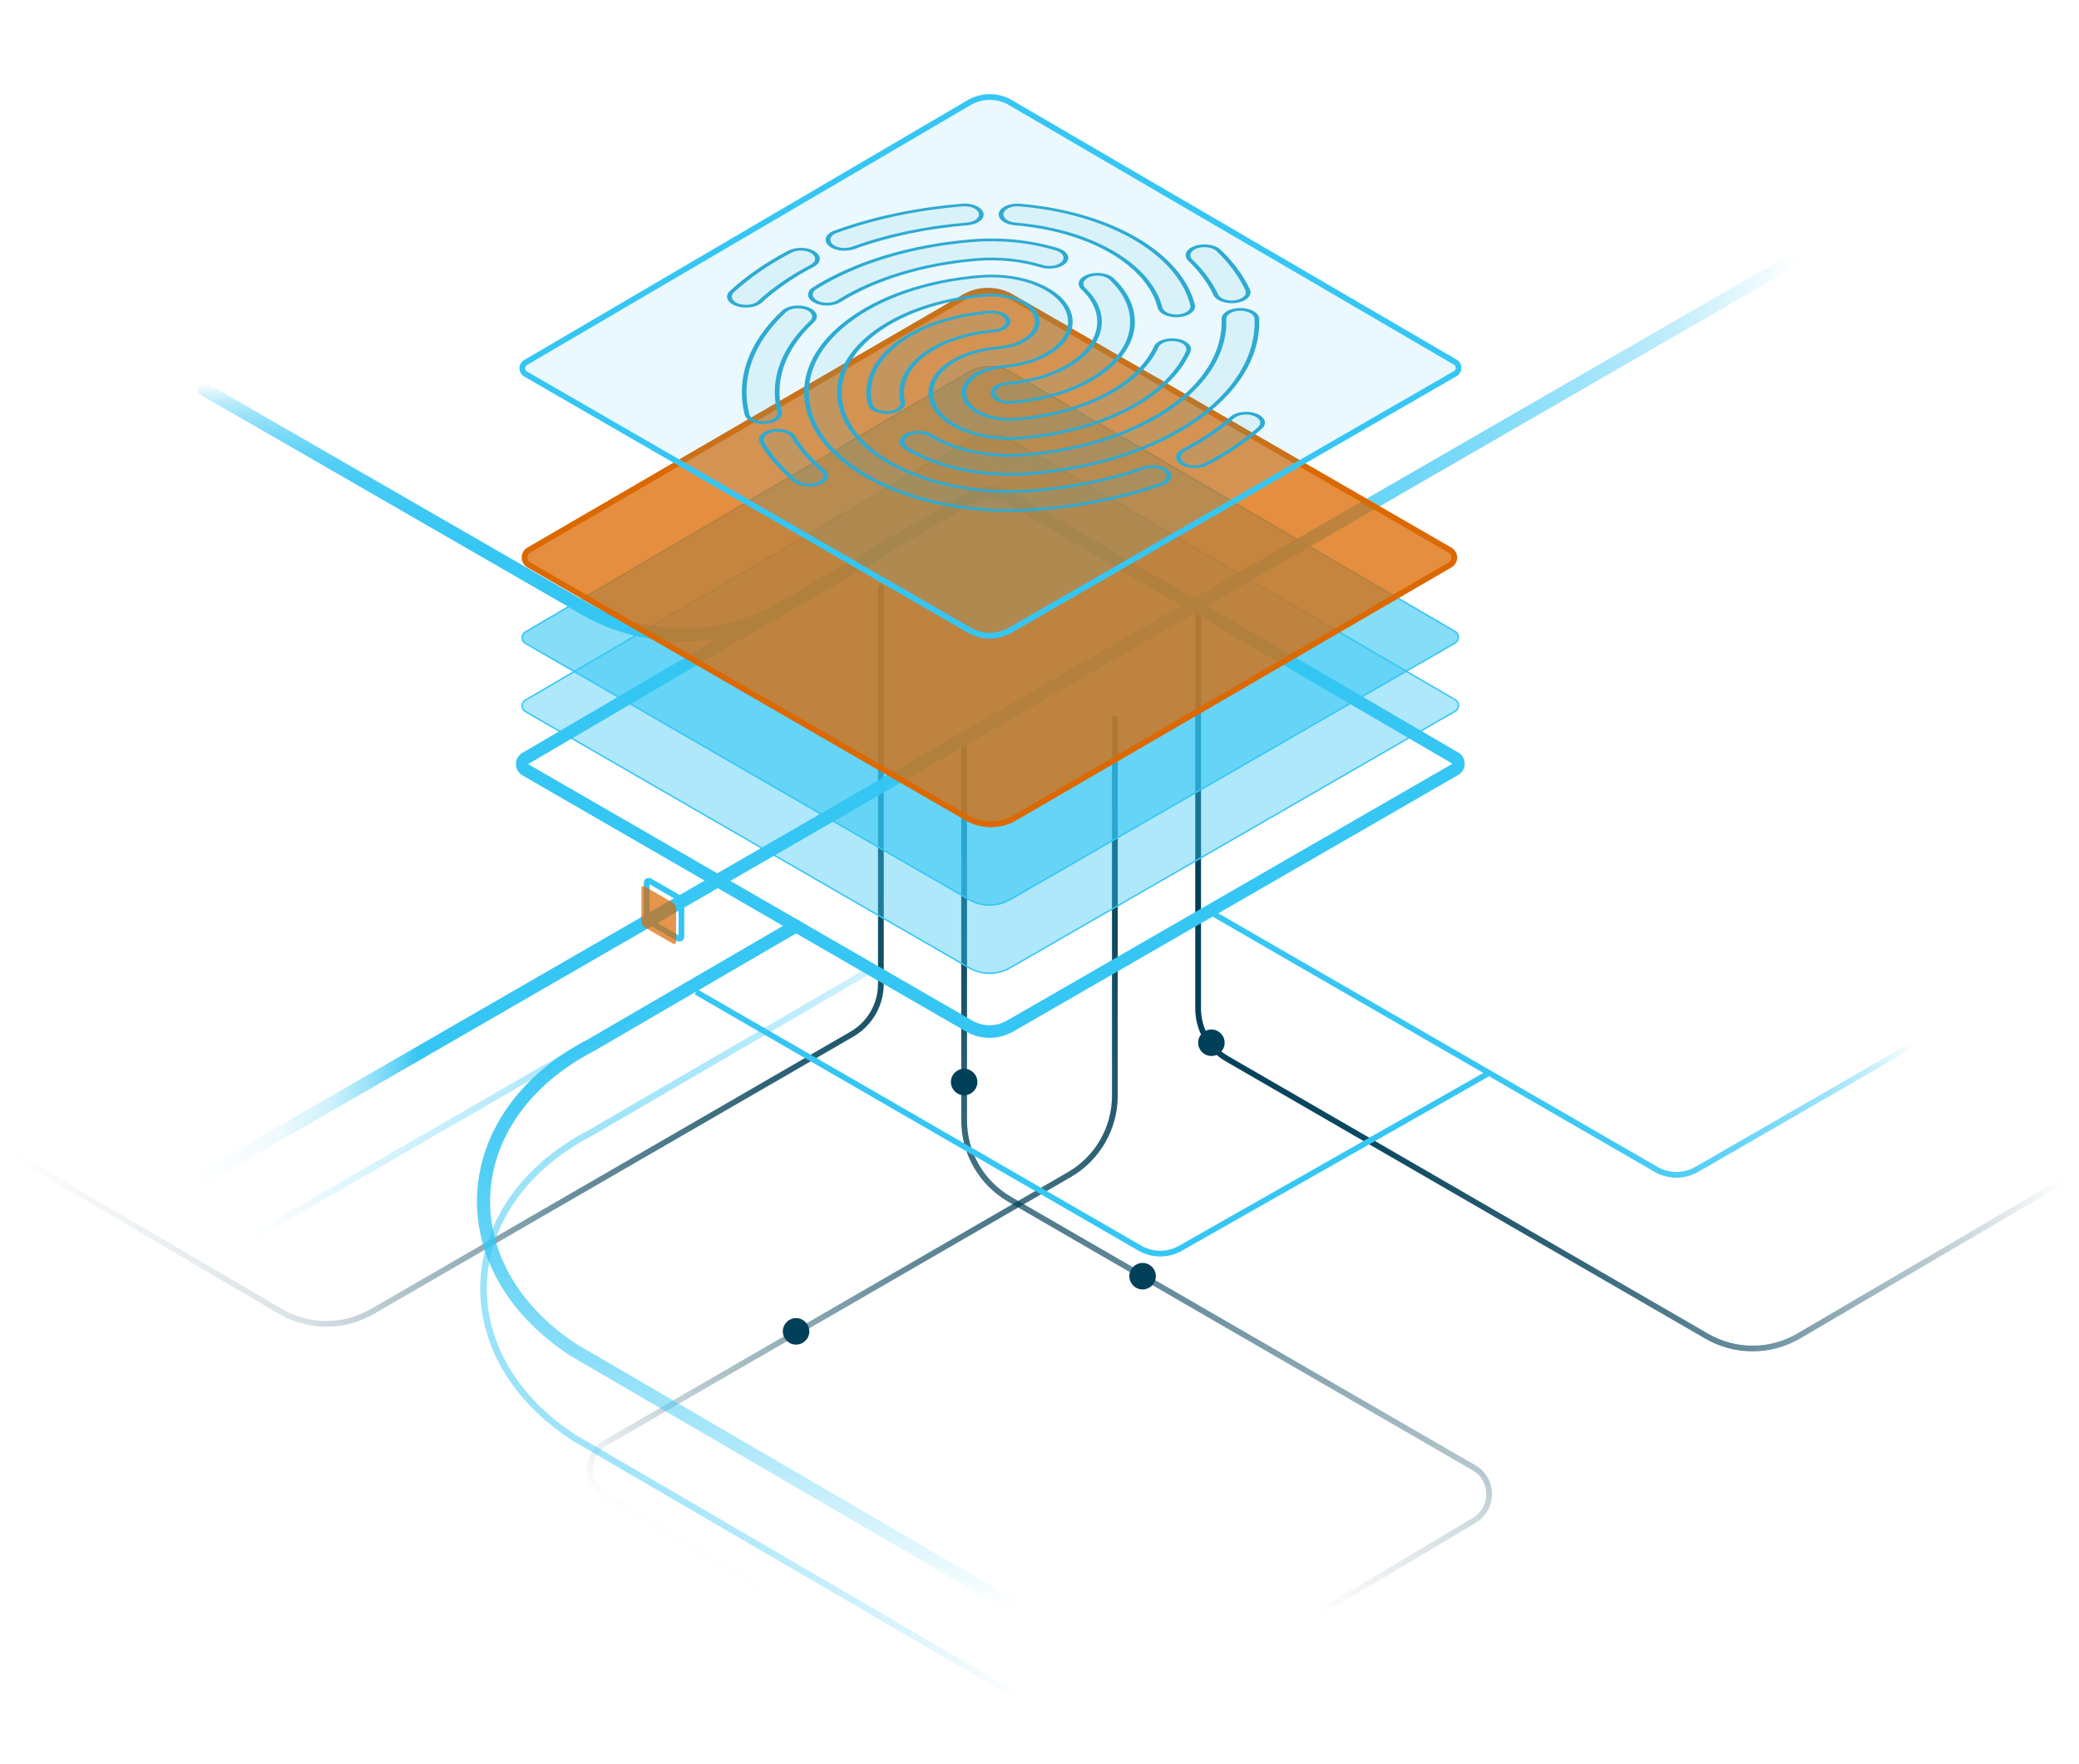 <?xml version="1.0" encoding="UTF-8"?>
<svg xmlns="http://www.w3.org/2000/svg" xmlns:xlink="http://www.w3.org/1999/xlink" id="Layer_1" viewBox="0 0 560 475">
  <defs>
    <linearGradient id="linear-gradient" x1="330.4" y1="199.35" x2="330.4" y2="434.67" gradientUnits="userSpaceOnUse">
      <stop offset="0" stop-color="#014059"></stop>
      <stop offset=".21" stop-color="#014059" stop-opacity=".95"></stop>
      <stop offset=".42" stop-color="#014059" stop-opacity=".82"></stop>
      <stop offset=".64" stop-color="#014059" stop-opacity=".59"></stop>
      <stop offset=".85" stop-color="#014059" stop-opacity=".27"></stop>
      <stop offset="1" stop-color="#014059" stop-opacity="0"></stop>
    </linearGradient>
    <linearGradient id="linear-gradient-2" x1="321.96" y1="264.03" x2="555.77" y2="264.03" gradientUnits="userSpaceOnUse">
      <stop offset="0" stop-color="#014059"></stop>
      <stop offset=".21" stop-color="#014059" stop-opacity=".95"></stop>
      <stop offset=".42" stop-color="#014059" stop-opacity=".82"></stop>
      <stop offset=".64" stop-color="#014059" stop-opacity=".59"></stop>
      <stop offset=".85" stop-color="#014059" stop-opacity=".27"></stop>
      <stop offset="1" stop-color="#014059" stop-opacity="0"></stop>
    </linearGradient>
    <linearGradient id="linear-gradient-3" x1="314.41" y1="200.73" x2="188.3" y2="419.16" xlink:href="#linear-gradient"></linearGradient>
    <linearGradient id="linear-gradient-4" x1="246.47" y1="166.33" x2="52.43" y2="360.37" xlink:href="#linear-gradient"></linearGradient>
    <linearGradient id="linear-gradient-5" x1="214.67" y1="298.82" x2="40.29" y2="298.82" gradientUnits="userSpaceOnUse">
      <stop offset="0" stop-color="#35c6f4"></stop>
      <stop offset=".1" stop-color="#35c6f4" stop-opacity=".98"></stop>
      <stop offset=".21" stop-color="#35c6f4" stop-opacity=".93"></stop>
      <stop offset=".32" stop-color="#35c6f4" stop-opacity=".85"></stop>
      <stop offset=".43" stop-color="#35c6f4" stop-opacity=".73"></stop>
      <stop offset=".54" stop-color="#35c6f4" stop-opacity=".57"></stop>
      <stop offset=".65" stop-color="#35c6f4" stop-opacity=".39"></stop>
      <stop offset=".76" stop-color="#35c6f4" stop-opacity=".17"></stop>
      <stop offset=".84" stop-color="#35c6f4" stop-opacity="0"></stop>
    </linearGradient>
    <linearGradient id="linear-gradient-6" x1="129.37" y1="366.63" x2="301.19" y2="366.63" xlink:href="#linear-gradient-5"></linearGradient>
    <linearGradient id="linear-gradient-7" x1="145.77" y1="172.75" x2="145.77" y2="103.1" gradientUnits="userSpaceOnUse">
      <stop offset="0" stop-color="#35c6f4"></stop>
      <stop offset=".38" stop-color="#35c6f4" stop-opacity=".99"></stop>
      <stop offset=".51" stop-color="#35c6f4" stop-opacity=".96"></stop>
      <stop offset=".61" stop-color="#35c6f4" stop-opacity=".92"></stop>
      <stop offset=".69" stop-color="#35c6f4" stop-opacity=".85"></stop>
      <stop offset=".75" stop-color="#35c6f4" stop-opacity=".76"></stop>
      <stop offset=".81" stop-color="#35c6f4" stop-opacity=".64"></stop>
      <stop offset=".87" stop-color="#35c6f4" stop-opacity=".51"></stop>
      <stop offset=".92" stop-color="#35c6f4" stop-opacity=".36"></stop>
      <stop offset=".96" stop-color="#35c6f4" stop-opacity=".19"></stop>
      <stop offset="1" stop-color="#35c6f4" stop-opacity="0"></stop>
    </linearGradient>
    <linearGradient id="linear-gradient-8" x1="13.79" y1="204.97" x2="484.53" y2="204.97" gradientUnits="userSpaceOnUse">
      <stop offset="0" stop-color="#35c6f4" stop-opacity="0"></stop>
      <stop offset=".08" stop-color="#35c6f4" stop-opacity="0"></stop>
      <stop offset=".11" stop-color="#35c6f4" stop-opacity=".04"></stop>
      <stop offset=".13" stop-color="#35c6f4" stop-opacity=".08"></stop>
      <stop offset=".14" stop-color="#35c6f4" stop-opacity=".15"></stop>
      <stop offset=".16" stop-color="#35c6f4" stop-opacity=".24"></stop>
      <stop offset=".17" stop-color="#35c6f4" stop-opacity=".36"></stop>
      <stop offset=".18" stop-color="#35c6f4" stop-opacity=".49"></stop>
      <stop offset=".19" stop-color="#35c6f4" stop-opacity=".64"></stop>
      <stop offset=".2" stop-color="#35c6f4" stop-opacity=".81"></stop>
      <stop offset=".21" stop-color="#35c6f4" stop-opacity="1"></stop>
      <stop offset=".44" stop-color="#35c6f4" stop-opacity=".99"></stop>
      <stop offset=".55" stop-color="#35c6f4" stop-opacity=".96"></stop>
      <stop offset=".64" stop-color="#35c6f4" stop-opacity=".91"></stop>
      <stop offset=".71" stop-color="#35c6f4" stop-opacity=".83"></stop>
      <stop offset=".77" stop-color="#35c6f4" stop-opacity=".73"></stop>
      <stop offset=".83" stop-color="#35c6f4" stop-opacity=".61"></stop>
      <stop offset=".88" stop-color="#35c6f4" stop-opacity=".47"></stop>
      <stop offset=".93" stop-color="#35c6f4" stop-opacity=".3"></stop>
      <stop offset=".97" stop-color="#35c6f4" stop-opacity=".12"></stop>
      <stop offset="1" stop-color="#35c6f4" stop-opacity="0"></stop>
    </linearGradient>
    <linearGradient id="linear-gradient-9" x1="230.33" y1="247.63" x2="230.33" y2="467.92" xlink:href="#linear-gradient-5"></linearGradient>
    <linearGradient id="linear-gradient-10" x1="325.77" y1="281.17" x2="515.21" y2="281.17" xlink:href="#linear-gradient-7"></linearGradient>
  </defs>
  <path d="m259.7,200.12v101.64c0,8.76,4.67,16.85,12.25,21.24l125.05,72.3c5.44,3.15,5.49,10.98.09,14.2l-40.95,24.4" style="fill:none; stroke:url(#linear-gradient); stroke-linecap:round; stroke-linejoin:round; stroke-width:1.55px;"></path>
  <path d="m322.73,164.87v106.8c0,5.56,2.97,10.7,7.78,13.49l129.24,74.73c7.68,4.44,17.14,4.41,24.79-.08l70.46-41.32" style="fill:none; stroke:url(#linear-gradient-2); stroke-linecap:round; stroke-linejoin:round; stroke-width:1.55px;"></path>
  <path d="m300.3,193.48v101.64c0,8.76-4.67,16.85-12.25,21.24l-125.05,72.3c-5.44,3.15-5.49,10.98-.09,14.2l40.95,24.4" style="fill:none; stroke:url(#linear-gradient-3); stroke-linecap:round; stroke-linejoin:round; stroke-width:1.55px;"></path>
  <path d="m237.27,158.23v106.8c0,5.56-2.97,10.7-7.78,13.49l-129.24,74.73c-7.68,4.44-17.14,4.41-24.79-.08L5,311.85" style="fill:none; stroke:url(#linear-gradient-4); stroke-linecap:round; stroke-linejoin:round; stroke-width:1.55px;"></path>
  <line x1="213.79" y1="249.06" x2="41.17" y2="348.58" style="fill:none; opacity:.5; stroke:url(#linear-gradient-5); stroke-linecap:round; stroke-linejoin:round; stroke-width:1.77px;"></line>
  <path d="m300.3,472.15l-145.82-85.01c-34.3-22.48-31.7-63.21,4.7-82.09l75.49-43.93" style="fill:none; opacity:.5; stroke:url(#linear-gradient-6); stroke-linecap:round; stroke-linejoin:round; stroke-width:1.77px;"></path>
  <path d="m236.5,148.88l-27.93,16.12c-17.09,8.83-37.61,7.83-53.76-2.62l-99.77-57.51" style="fill:none; stroke:url(#linear-gradient-7); stroke-linecap:round; stroke-miterlimit:10; stroke-width:3.54px;"></path>
  <line x1="482.76" y1="70.21" x2="15.56" y2="339.73" style="fill:none; stroke:url(#linear-gradient-8); stroke-linecap:round; stroke-miterlimit:10; stroke-width:3.54px;"></line>
  <path d="m330.4,466.15l-175.92-102.55c-34.3-22.48-31.7-63.21,4.7-82.09l55.18-32.11" style="fill:none; stroke:url(#linear-gradient-9); stroke-linecap:round; stroke-miterlimit:10; stroke-width:3.54px;"></path>
  <path d="m272.08,276.36l119.88-69.12c1.19-.68,1.19-2.4,0-3.09l-119.83-69.91c-3.44-2-7.69-2-11.12.01l-119.48,70.01c-1.18.69-1.17,2.4,0,3.08l119.52,69.01c3.41,1.97,7.6,1.97,11.01,0Z" style="fill:none; stroke:#35c6f4; stroke-miterlimit:10; stroke-width:3.39px;"></path>
  <path d="m272.08,260.67l119.88-69.12c1.19-.68,1.19-2.4,0-3.09l-119.83-69.91c-3.44-2-7.69-2-11.12.01l-119.48,70.01c-1.18.69-1.17,2.4,0,3.08l119.52,69.01c3.41,1.97,7.6,1.97,11.01,0Z" style="fill:#35c6f4; opacity:.4;"></path>
  <path d="m272.08,260.67l119.88-69.12c1.19-.68,1.19-2.4,0-3.09l-119.83-69.91c-3.44-2-7.69-2-11.12.01l-119.48,70.01c-1.18.69-1.17,2.4,0,3.08l119.52,69.01c3.41,1.97,7.6,1.97,11.01,0Z" style="fill:none; stroke:#35c6f4; stroke-miterlimit:10; stroke-width:.39px;"></path>
  <path d="m272.08,242.3l119.88-69.12c1.19-.68,1.19-2.4,0-3.09l-119.83-69.91c-3.44-2-7.69-2-11.12.01l-119.48,70.01c-1.18.69-1.17,2.4,0,3.08l119.52,69.01c3.41,1.97,7.6,1.97,11.01,0Z" style="fill:#35c6f4; opacity:.6;"></path>
  <path d="m272.08,242.3l119.88-69.12c1.19-.68,1.19-2.4,0-3.09l-119.83-69.91c-3.44-2-7.69-2-11.12.01l-119.48,70.01c-1.18.69-1.17,2.4,0,3.08l119.52,69.01c3.41,1.97,7.6,1.97,11.01,0Z" style="fill:none; stroke:#35c6f4; stroke-miterlimit:10; stroke-width:.39px;"></path>
  <path d="m175.18,248.4l7.37,4.25c.55.32.99.13.99-.42v-9.02c0-.55-.45-1.25-.99-1.57l-7.37-4.25c-.55-.32-.99-.13-.99.42v9.02c0,.55.45,1.25.99,1.57Z" style="fill:none; stroke:#35c6f4; stroke-miterlimit:10; stroke-width:1.55px;"></path>
  <path d="m173.76,249.83l7.37,4.25c.55.32.99.13.99-.42v-9.02c0-.55-.45-1.25-.99-1.57l-7.37-4.25c-.55-.32-.99-.13-.99.42v9.02c0,.55.45,1.25.99,1.57Z" style="fill:#dc6800; opacity:.7;"></path>
  <circle cx="307.77" cy="343.72" r="3.57" style="fill:#014059;"></circle>
  <circle cx="259.7" cy="291.42" r="3.57" style="fill:#014059;"></circle>
  <circle cx="326.3" cy="280.84" r="3.57" style="fill:#014059;"></circle>
  <circle cx="214.43" cy="358.58" r="3.57" style="fill:#014059;"></circle>
  <path d="m390.58,148.17l-118.05-68.16c-3.98-2.3-8.89-2.29-12.86.02l-117.23,68.13c-1.53.89-1.53,3.1,0,3.98l118.05,68.16c3.98,2.3,8.89,2.29,12.86-.02l117.23-68.13c1.53-.89,1.53-3.1,0-3.98Z" style="fill:#dc6800; opacity:.75;"></path>
  <path d="m390.58,148.17l-118.05-68.16c-3.98-2.3-8.89-2.29-12.86.02l-117.23,68.13c-1.53.89-1.53,3.1,0,3.98l118.05,68.16c3.98,2.3,8.89,2.29,12.86-.02l117.23-68.13c1.53-.89,1.53-3.1,0-3.98Z" style="fill:none; stroke:#dc6800; stroke-miterlimit:10; stroke-width:1.55px;"></path>
  <path d="m272.11,169.75l119.88-69.12c1.19-.68,1.19-2.4,0-3.09l-119.83-69.91c-3.44-2-7.69-2-11.12.01l-119.48,70.01c-1.18.69-1.17,2.4,0,3.08l119.52,69.01c3.41,1.97,7.6,1.97,11.01,0Z" style="fill:none; stroke:#35c6f4; stroke-miterlimit:10; stroke-width:1.55px;"></path>
  <path d="m272.11,169.75l119.88-69.12c1.19-.68,1.19-2.4,0-3.09l-119.83-69.91c-3.44-2-7.69-2-11.12.01l-119.48,70.01c-1.18.69-1.17,2.4,0,3.08l119.52,69.01c3.41,1.97,7.6,1.97,11.01,0Z" style="fill:#35c6f4; opacity:.1;"></path>
  <path d="m326.54,245.93l119.52,69.01c3.41,1.97,7.6,1.97,11.01,0l57.36-33.07" style="fill:none; stroke:url(#linear-gradient-10); stroke-linecap:round; stroke-miterlimit:10; stroke-width:1.55px;"></path>
  <path d="m187.5,267.15l119.52,69.01c3.41,1.97,7.6,1.97,11.01,0l83.08-47.18" style="fill:none; stroke:#35c6f4; stroke-miterlimit:10; stroke-width:1.55px;"></path>
  <g>
    <path d="m209.66,113.02c-.82.62-1.99,1.03-3.33,1.14-1.61.13-3.17-.17-4.31-.83-.79-.46-1.28-1.03-1.44-1.67-.39-1.57-.64-3.17-.72-4.76-.44-8.22,3.3-16.25,10.8-23.23,1.47-1.38,4.6-1.8,6.98-.94.33.12.63.26.9.41,1.64.94,2.01,2.46.74,3.63-6.44,6-9.65,12.9-9.28,19.96.07,1.36.28,2.74.62,4.1.2.77-.14,1.55-.95,2.18Zm-3.52.42c1.01-.08,1.89-.39,2.51-.86.6-.47.86-1.05.71-1.64-.35-1.38-.56-2.78-.63-4.17-.39-7.2,2.89-14.24,9.47-20.36.95-.89.68-2.02-.55-2.73-.2-.12-.43-.22-.68-.31-1.78-.65-4.14-.33-5.24.7-7.37,6.86-11.05,14.75-10.62,22.82.09,1.55.32,3.13.72,4.67.12.47.49.91,1.08,1.25.85.49,2.04.72,3.23.62" style="fill:#2eabd2;"></path>
    <path d="m205.21,81.48c-.72.66-1.84,1.13-3.16,1.29-1.32.18-2.68.04-3.83-.38-.31-.12-.62-.26-.88-.4-1.69-.98-1.99-2.48-.72-3.64,4.36-4.02,9.65-7.66,15.72-10.84,1.03-.53,2.34-.8,3.72-.75,1.23.04,2.36.34,3.21.83.08.05.16.1.24.15.91.58,1.37,1.33,1.31,2.12-.07.78-.66,1.5-1.67,2.02-5.38,2.82-10.07,6.05-13.94,9.6Zm-3.44.58c1-.13,1.84-.47,2.38-.97,3.93-3.62,8.69-6.9,14.15-9.76.75-.39,1.2-.93,1.25-1.52.05-.59-.3-1.15-.97-1.59l-.19-.11c-.65-.37-1.49-.59-2.41-.63-1.04-.03-2.02.17-2.79.57-5.99,3.13-11.2,6.73-15.51,10.68-.94.87-.67,2.03.57,2.75.19.11.4.21.63.29.86.31,1.87.41,2.87.28" style="fill:#2eabd2;"></path>
    <path d="m339.88,115.48c-4.14,3.63-9.07,6.94-14.64,9.85-2,1.04-5.07,1-6.98-.1l-.19-.12c-1.87-1.2-1.7-3.06.36-4.14,4.94-2.58,9.3-5.52,12.98-8.74.74-.66,1.88-1.1,3.21-1.26,1.33-.16,2.68,0,3.82.43.28.11.54.23.78.37.7.4,1.19.92,1.4,1.49.27.77,0,1.55-.74,2.21Zm-15.49,9.31c5.49-2.86,10.35-6.14,14.43-9.71.56-.49.76-1.08.55-1.66-.15-.43-.51-.81-1.04-1.12-.18-.1-.38-.2-.6-.28-.85-.33-1.87-.44-2.86-.33-1,.12-1.85.45-2.41.94-3.73,3.27-8.17,6.25-13.18,8.87-1.56.81-1.68,2.21-.27,3.12l.14.09c1.44.83,3.74.86,5.24.07" style="fill:#2eabd2;"></path>
    <path d="m222.12,126.42c1.6,1.33,1.05,3.17-1.25,4.09-2.01.81-4.74.68-6.48-.33-.21-.12-.4-.26-.59-.4-3.86-3.2-6.92-6.7-9.11-10.4-.44-.74-.35-1.54.24-2.24.6-.7,1.63-1.23,2.92-1.48,1.88-.37,3.89-.06,5.22.71.53.31.96.69,1.22,1.13,1.87,3.17,4.51,6.18,7.82,8.92Zm-1.97,3.49c1.72-.69,2.13-2.07.93-3.07-3.38-2.8-6.07-5.86-7.98-9.11-.19-.33-.51-.61-.91-.84-1-.58-2.5-.81-3.92-.54-1.99.39-3.05,1.64-2.37,2.8,2.14,3.63,5.15,7.07,8.95,10.21.13.11.28.21.44.3,1.29.75,3.35.86,4.87.25" style="fill:#2eabd2;"></path>
    <g style="isolation:isolate;">
      <path d="m264.91,57.35c.4,1.61-1.53,3.1-4.29,3.32-10.93.9-21.18,3.05-30.47,6.41-2.01.73-4.59.55-6.26-.41-.27-.16-.52-.34-.73-.53-1.48-1.37-.77-3.19,1.6-4.04,10.49-3.79,22.06-6.22,34.4-7.23,1.63-.14,3.21.2,4.3.84.75.43,1.28,1,1.44,1.65Zm-4.48,2.6c2.08-.17,3.53-1.29,3.23-2.49-.13-.49-.52-.92-1.08-1.25-.82-.47-2.01-.73-3.24-.63-12.15,1-23.56,3.4-33.9,7.13-1.78.64-2.31,2.01-1.2,3.04.15.14.33.27.54.4,1.26.73,3.2.85,4.7.31,9.43-3.41,19.85-5.6,30.95-6.51" style="fill:#2eabd2;"></path>
      <path d="m336.67,77.98c.72,1.56-.88,3.17-3.58,3.59-1.74.27-3.62-.03-4.9-.77-.63-.36-1.08-.82-1.32-1.32-1.5-3.24-3.78-6.34-6.78-9.21-.7-.67-.91-1.46-.58-2.22.32-.77,1.14-1.41,2.3-1.81,2.03-.71,4.59-.49,6.2.44.29.17.55.36.77.57,3.49,3.34,6.15,6.95,7.9,10.73Zm-3.91,2.88c.99-.15,1.81-.52,2.31-1.02.51-.51.64-1.1.38-1.67-1.72-3.71-4.33-7.25-7.76-10.54-.16-.16-.35-.3-.57-.42-1.21-.7-3.13-.86-4.66-.33-.87.3-1.48.79-1.72,1.35-.25.57-.09,1.16.44,1.67,3.05,2.93,5.38,6.09,6.92,9.39.18.38.52.73.99,1,.97.56,2.38.78,3.68.57" style="fill:#2eabd2;"></path>
      <path d="m320.91,84.27c-.81.63-1.99,1.03-3.34,1.15-1.59.13-3.16-.17-4.3-.83-.78-.45-1.28-1.02-1.44-1.67-1.43-5.71-6.04-10.89-12.88-14.84-4.43-2.55-9.78-4.6-15.81-5.93-3.15-.7-6.43-1.2-9.75-1.47-1.1-.09-2.1-.38-2.87-.82-.17-.1-.33-.21-.48-.32-.82-.63-1.17-1.4-.98-2.18.38-1.61,2.95-2.72,5.72-2.49,4.08.34,8.1.94,11.96,1.8,7.37,1.64,13.93,4.13,19.34,7.26,8.38,4.84,14.03,11.18,15.78,18.18.2.77-.14,1.55-.96,2.17Zm-3.51.42c1-.09,1.89-.39,2.5-.87.61-.47.87-1.05.72-1.63-1.71-6.83-7.24-13.03-15.42-17.75-5.29-3.06-11.7-5.5-18.91-7.1-3.77-.84-7.7-1.43-11.68-1.76-2.08-.17-4.01.67-4.3,1.88-.13.58.12,1.16.74,1.63.11.09.24.17.37.25.57.33,1.32.54,2.14.61,3.42.28,6.79.79,10.03,1.5,6.2,1.38,11.7,3.48,16.25,6.11,7.03,4.06,11.78,9.38,13.25,15.25.12.48.49.91,1.08,1.25.86.5,2.05.73,3.24.63" style="fill:#2eabd2;"></path>
      <path d="m305.29,83.46c3.05,12.2-11.59,23.53-32.64,25.26-1.57.13-3.18-.19-4.3-.83-.78-.45-1.28-1.03-1.45-1.66-.19-.78.14-1.55.95-2.18.82-.62,2-1.03,3.34-1.15,15.52-1.28,26.32-9.63,24.07-18.62-.57-2.26-1.9-4.38-3.95-6.3-1.47-1.39-.73-3.2,1.65-4.04,2.03-.73,4.62-.52,6.25.42.27.16.52.34.73.54,2.79,2.62,4.59,5.5,5.35,8.56Zm-32.82,24.54c20.36-1.67,34.52-12.63,31.56-24.43-.73-2.96-2.48-5.74-5.17-8.27-.15-.15-.34-.29-.55-.41-1.23-.71-3.17-.87-4.69-.32-1.79.64-2.34,2-1.24,3.03,2.13,2.01,3.52,4.22,4.11,6.59,2.35,9.38-8.92,18.11-25.13,19.44-1,.08-1.89.39-2.5.86-.61.47-.86,1.05-.71,1.64.12.47.5.91,1.08,1.25.85.49,2.04.72,3.23.62" style="fill:#2eabd2;"></path>
      <path d="m242.84,110.3c-.81.63-2,1.03-3.34,1.15-1.57.13-3.18-.19-4.3-.83-.79-.46-1.28-1.03-1.44-1.67-1.49-5.91,1.09-11.79,7.26-16.56,6.16-4.77,15.18-7.86,25.36-8.7,1.34-.11,2.68.09,3.76.56.2.08.38.18.55.27.78.45,1.28,1.03,1.44,1.66.19.78-.14,1.55-.95,2.18-.82.62-2,1.03-3.34,1.15-7.52.61-14.15,2.89-18.7,6.41-4.54,3.51-6.45,7.85-5.36,12.2.19.78-.14,1.55-.95,2.18Zm-3.52.42c1-.08,1.89-.39,2.5-.86.61-.47.86-1.05.71-1.64-1.13-4.54.85-9.08,5.6-12.74,4.74-3.67,11.67-6.05,19.52-6.69,1-.08,1.89-.39,2.5-.86.61-.47.86-1.05.71-1.64-.12-.47-.5-.91-1.08-1.25-.12-.07-.26-.14-.4-.21-.82-.35-1.82-.5-2.83-.42-9.86.81-18.57,3.79-24.53,8.41-5.96,4.61-8.45,10.3-7.02,16.02.11.47.5.91,1.08,1.25.85.49,2.04.72,3.23.62" style="fill:#2eabd2;"></path>
      <path d="m315.38,128.92c-.32.76-1.13,1.41-2.3,1.81-10.17,3.55-21.35,5.84-33.21,6.81-17.37,1.42-34.49-1.89-46.98-9.1-8.55-4.94-14-11.21-15.73-18.13-2.11-8.46,1.6-16.89,10.45-23.74,8.85-6.85,21.76-11.28,36.36-12.48,5.78-.47,11.53.38,16.2,2.41.84.37,1.63.76,2.36,1.18,3.33,1.92,5.49,4.4,6.17,7.15.84,3.34-.61,6.67-4.1,9.37-3.49,2.7-8.59,4.44-14.36,4.92-3.09.26-5.81,1.19-7.68,2.63-1.86,1.45-2.64,3.23-2.2,5.01.37,1.47,1.53,2.8,3.32,3.83.39.23.81.44,1.26.63,2.5,1.09,5.58,1.55,8.66,1.3,18.02-1.48,32.63-9.03,37.24-19.21.71-1.57,3.49-2.5,6.2-2.09.87.14,1.66.4,2.28.76.31.18.58.38.8.6.68.68.88,1.47.53,2.23-5.65,12.47-23.55,21.71-45.61,23.53-5.77.47-11.52-.39-16.19-2.42-.84-.37-1.63-.76-2.36-1.18-3.33-1.92-5.49-4.4-6.18-7.14-.83-3.34.63-6.66,4.13-9.37,3.49-2.7,8.58-4.45,14.34-4.92,3.08-.25,5.81-1.19,7.68-2.63,1.86-1.45,2.64-3.23,2.2-5.01-.36-1.47-1.52-2.79-3.31-3.83-.39-.23-.81-.44-1.26-.63-2.5-1.09-5.58-1.54-8.66-1.29-24.67,2.02-41.81,15.3-38.23,29.59,1.42,5.66,5.9,10.8,12.8,14.79,1.52.88,3.15,1.7,4.9,2.45,9.68,4.21,21.58,5.98,33.51,5,10.51-.86,20.42-2.89,29.43-6.03,1.16-.4,2.52-.52,3.84-.34.9.13,1.71.4,2.35.77.29.17.55.36.77.57.69.67.91,1.46.58,2.22Zm-2.95,1.18c.87-.3,1.48-.79,1.73-1.36.24-.57.09-1.16-.44-1.67-.16-.16-.36-.3-.58-.43-.48-.28-1.09-.48-1.77-.57-.99-.14-2.02-.06-2.88.25-9.15,3.19-19.22,5.26-29.9,6.13-12.26,1.01-24.5-.82-34.45-5.14-1.79-.78-3.47-1.62-5.03-2.52-7.09-4.1-11.7-9.37-13.16-15.2-3.67-14.69,13.95-28.33,39.3-30.41,3.42-.28,6.82.23,9.6,1.43.5.22.97.45,1.4.7,1.98,1.14,3.26,2.62,3.67,4.24.49,1.98-.37,3.95-2.44,5.56-2.06,1.6-5.1,2.63-8.51,2.92-5.42.44-10.23,2.09-13.51,4.64-3.29,2.55-4.67,5.67-3.88,8.82.65,2.58,2.67,4.92,5.81,6.73.69.4,1.44.77,2.24,1.12,4.4,1.91,9.82,2.72,15.25,2.27,21.56-1.77,39.05-10.79,44.57-22.99.25-.57.11-1.17-.4-1.68-.17-.17-.37-.32-.6-.45-.47-.27-1.07-.47-1.73-.57-2.03-.32-4.12.39-4.65,1.56-4.74,10.48-19.76,18.23-38.28,19.75-3.41.28-6.83-.22-9.6-1.42-.49-.21-.95-.45-1.38-.7-1.98-1.14-3.27-2.62-3.67-4.25-.5-1.99.36-3.96,2.43-5.56,2.07-1.6,5.1-2.63,8.52-2.91,5.44-.45,10.23-2.1,13.52-4.64,3.29-2.55,4.66-5.68,3.87-8.83-.64-2.58-2.68-4.92-5.82-6.73-.69-.4-1.43-.77-2.23-1.12-4.4-1.91-9.81-2.71-15.26-2.27-14.27,1.17-26.89,5.5-35.53,12.2-8.66,6.69-12.28,14.94-10.21,23.2,1.69,6.76,7.01,12.89,15.37,17.72,12.21,7.05,28.95,10.29,45.9,8.9,11.7-.96,22.72-3.23,32.75-6.72" style="fill:#2eabd2;"></path>
    </g>
    <path d="m287.14,70.8c-1.3,1.43-4.37,1.98-6.85,1.22-5.33-1.63-11.29-2.23-17.27-1.74-14,1.15-26.99,5.08-36.57,11.07-.92.57-2.16.9-3.52.94-1.36.02-2.65-.26-3.64-.79l-.13-.07c-1.94-1.12-2.01-2.91-.15-4.08,11.15-6.97,26.27-11.54,42.56-12.88,8.1-.67,16.2.15,23.44,2.36.46.14.87.31,1.23.52.58.33,1.01.75,1.26,1.21.41.75.28,1.55-.35,2.24Zm-6.26.58c1.87.57,4.17.15,5.15-.92.48-.52.57-1.12.26-1.68-.19-.35-.51-.66-.95-.91-.27-.15-.57-.28-.92-.39-7-2.14-14.83-2.93-22.67-2.28-16,1.31-30.85,5.8-41.81,12.65-1.39.88-1.35,2.22.11,3.06.85.45,1.81.67,2.83.64,1.02-.02,1.96-.27,2.65-.7,9.78-6.11,23.02-10.12,37.32-11.29,6.23-.51,12.47.11,18.03,1.82" style="fill:#2eabd2;"></path>
    <path d="m339.19,85.84c.8,21.03-25.74,39.13-61.73,42.08-11.93.98-24.17-1.38-32.74-6.33-.35-.2-.69-.4-1.02-.61-1.91-1.19-1.79-3.05.25-4.15,2.02-1.09,5.1-1.04,7.03.08.4.25.67.41.95.57,6.3,3.64,15.2,5.36,24.07,4.63,30.93-2.55,53.74-18.09,53.04-36.16-.04-.78.47-1.53,1.4-2.1.94-.56,2.2-.88,3.55-.9,1.43-.01,2.74.32,3.68.86s1.47,1.23,1.5,2.02Zm-61.91,41.36c35.37-2.9,61.44-20.68,60.65-41.34-.02-.59-.45-1.13-1.13-1.52-.71-.41-1.69-.66-2.77-.65-2.1.02-3.77,1.03-3.72,2.25.71,18.44-22.56,34.3-54.13,36.89-9.28.76-18.6-1.07-25.19-4.87-.27-.16-.54-.32-.8-.48-1.56-.9-3.85-.94-5.38-.11-1.53.82-1.62,2.22-.18,3.11.32.2.65.4.98.59,8.29,4.79,20.13,7.08,31.68,6.13" style="fill:#2eabd2;"></path>
  </g>
  <g style="opacity:.1;">
    <g>
      <path d="m305.64,64.18c8.28,4.78,13.87,11.05,15.61,17.97.35,1.41-1.33,2.71-3.75,2.91-1.44.12-2.81-.18-3.77-.73-.65-.38-1.12-.88-1.26-1.45-1.45-5.79-6.14-11.05-13.07-15.05-4.49-2.59-9.91-4.66-16.02-6.01-3.19-.71-6.52-1.21-9.89-1.49-.99-.08-1.86-.34-2.52-.72-.96-.55-1.47-1.35-1.27-2.19.35-1.41,2.59-2.38,5.01-2.18,4.04.34,8.01.93,11.82,1.78,7.29,1.62,13.77,4.09,19.12,7.18Z" style="fill:#2eabd2;"></path>
      <path d="m338.79,112.04c1.47.85,1.74,2.2.56,3.23-4.12,3.61-9,6.9-14.54,9.78-1.76.92-4.44.87-6.1-.09l-.16-.1c-1.65-1.06-1.51-2.68.3-3.63,4.98-2.6,9.38-5.56,13.08-8.81,1.35-1.19,4.11-1.51,6.15-.72.26.1.49.21.7.33Z" style="fill:#2eabd2;"></path>
      <g style="isolation:isolate;">
        <path d="m263.02,55.95c.66.38,1.12.88,1.26,1.46.35,1.41-1.33,2.7-3.75,2.91-11.02.9-21.36,3.07-30.71,6.45-1.79.65-4.06.47-5.49-.36-.23-.13-.44-.29-.63-.47-1.3-1.21-.67-2.79,1.4-3.54,10.41-3.76,21.9-6.17,34.15-7.18,1.44-.12,2.81.18,3.76.73Z" style="fill:#2eabd2;"></path>
        <path d="m285.79,67.61c1.34.78,1.72,2,.8,3.02-1.15,1.26-3.82,1.74-6,1.08-5.44-1.67-11.55-2.28-17.66-1.78-14.14,1.16-27.26,5.13-36.94,11.18-1.66,1.04-4.46,1.1-6.27.13-1.81-1.04-1.88-2.62-.25-3.63,11.05-6.91,26.04-11.44,42.18-12.77,7.97-.65,15.94.15,23.06,2.33.41.12.76.28,1.07.46Z" style="fill:#2eabd2;"></path>
        <path d="m218.84,67.85c.07.04.14.08.21.13,1.65,1.05,1.5,2.68-.32,3.63-5.42,2.83-10.16,6.09-14.05,9.68-1.29,1.2-4.05,1.56-6.12.8-.28-.11-.55-.22-.77-.35-1.44-.83-1.75-2.16-.63-3.19,4.33-3.99,9.58-7.61,15.62-10.76,1.74-.91,4.41-.88,6.06.07Z" style="fill:#2eabd2;"></path>
        <path d="m298.76,74.62c.24.14.45.29.64.47,2.74,2.57,4.51,5.41,5.27,8.42,2.99,12-11.4,23.15-32.12,24.85-1.43.12-2.81-.18-3.76-.73-.66-.38-1.11-.88-1.26-1.46-.35-1.4,1.33-2.7,3.76-2.9,15.86-1.3,26.89-9.84,24.59-19.03-.58-2.31-1.93-4.47-4.02-6.44-1.29-1.21-.65-2.8,1.43-3.53,1.79-.64,4.04-.45,5.47.37Z" style="fill:#2eabd2;"></path>
        <path d="m270.24,84.78c.66.38,1.12.88,1.26,1.46.35,1.4-1.33,2.7-3.76,2.9-7.68.63-14.46,2.96-19.1,6.55-4.65,3.59-6.58,8.02-5.47,12.47.35,1.4-1.33,2.7-3.76,2.9-1.43.12-2.81-.18-3.76-.73-.66-.38-1.11-.88-1.26-1.46-1.45-5.81,1.08-11.59,7.15-16.29,6.06-4.69,14.92-7.73,24.95-8.55,1.43-.12,2.81.18,3.76.73Z" style="fill:#2eabd2;"></path>
        <path d="m218.1,83.42c1.44.83,1.76,2.15.64,3.18-6.51,6.06-9.75,13.03-9.37,20.16.07,1.38.28,2.77.63,4.14.35,1.41-1.33,2.71-3.76,2.9-1.44.12-2.81-.18-3.76-.73-.66-.38-1.12-.89-1.27-1.46-.39-1.56-.63-3.15-.71-4.72-.44-8.14,3.27-16.11,10.71-23.03,1.29-1.21,4.03-1.57,6.11-.81.29.11.55.23.78.36Z" style="fill:#2eabd2;"></path>
        <path d="m337.25,84.08c.79.45,1.28,1.08,1.31,1.77.81,20.85-25.5,38.79-61.18,41.72-11.82.97-23.75-1.35-32.2-6.23-.34-.2-.68-.4-1.01-.6-1.67-1.05-1.57-2.67.22-3.64,1.75-.94,4.43-.92,6.16.07.39.24.67.41.95.57,6.44,3.72,15.58,5.48,24.61,4.73,31.25-2.56,54.28-18.27,53.58-36.53-.06-1.42,1.89-2.59,4.34-2.62,1.26-.01,2.4.28,3.23.75Z" style="fill:#2eabd2;"></path>
        <path d="m212.64,116.61c.47.27.84.6,1.07.99,1.9,3.21,4.55,6.25,7.89,9.02,1.4,1.16.92,2.77-1.08,3.58-1.79.72-4.18.57-5.67-.29-.19-.11-.36-.23-.52-.35-3.83-3.17-6.86-6.64-9.03-10.31-.8-1.35.44-2.81,2.76-3.26,1.65-.33,3.41-.06,4.57.62Z" style="fill:#2eabd2;"></path>
        <path d="m318.88,92.23c1.08.63,1.58,1.56,1.17,2.48-5.59,12.34-23.29,21.46-45.09,23.25-5.6.46-11.18-.37-15.72-2.34-.82-.36-1.59-.74-2.3-1.15-3.24-1.87-5.33-4.27-5.99-6.94-1.68-6.7,6.36-12.93,17.92-13.88,3.25-.27,6.13-1.25,8.09-2.77,1.97-1.53,2.8-3.4,2.32-5.29-.38-1.55-1.61-2.95-3.49-4.04-.41-.24-.85-.46-1.32-.66-2.63-1.14-5.88-1.63-9.13-1.36-25,2.06-42.4,15.51-38.77,30,1.48,5.91,6.23,11.09,13.03,15.01,9.88,5.7,24.09,8.76,38.9,7.54,10.6-.88,20.59-2.92,29.67-6.09,1.78-.62,4.01-.43,5.42.39.25.15.48.31.67.49,1.28,1.22.6,2.8-1.49,3.53-10.11,3.53-21.2,5.8-32.99,6.77-17.68,1.46-34.64-2.19-46.43-9-8.12-4.69-13.78-10.87-15.55-17.92-4.33-17.29,16.42-33.36,46.28-35.81,5.6-.46,11.18.37,15.72,2.34.81.35,1.58.74,2.28,1.14,3.23,1.87,5.33,4.28,6.01,6.95.81,3.24-.61,6.48-3.99,9.1-3.39,2.62-8.34,4.31-13.94,4.78-3.25.27-6.12,1.25-8.1,2.77-1.96,1.52-2.79,3.4-2.32,5.29.38,1.55,1.61,2.95,3.49,4.04.41.24.85.46,1.32.66,2.64,1.15,5.88,1.62,9.14,1.36,18.27-1.5,33.09-9.15,37.76-19.48.63-1.37,3.05-2.19,5.42-1.82.79.12,1.47.35,2,.66Z" style="fill:#2eabd2;"></path>
      </g>
      <path d="m327.57,66.94c.25.15.48.31.67.49,3.46,3.31,6.08,6.89,7.82,10.63.63,1.37-.76,2.78-3.14,3.14-1.58.25-3.19-.04-4.28-.67-.53-.31-.94-.7-1.15-1.15-1.52-3.27-3.83-6.4-6.85-9.3-1.28-1.22-.6-2.8,1.5-3.53,1.78-.62,4.01-.43,5.43.39Z" style="fill:#2eabd2;"></path>
    </g>
  </g>
</svg>
